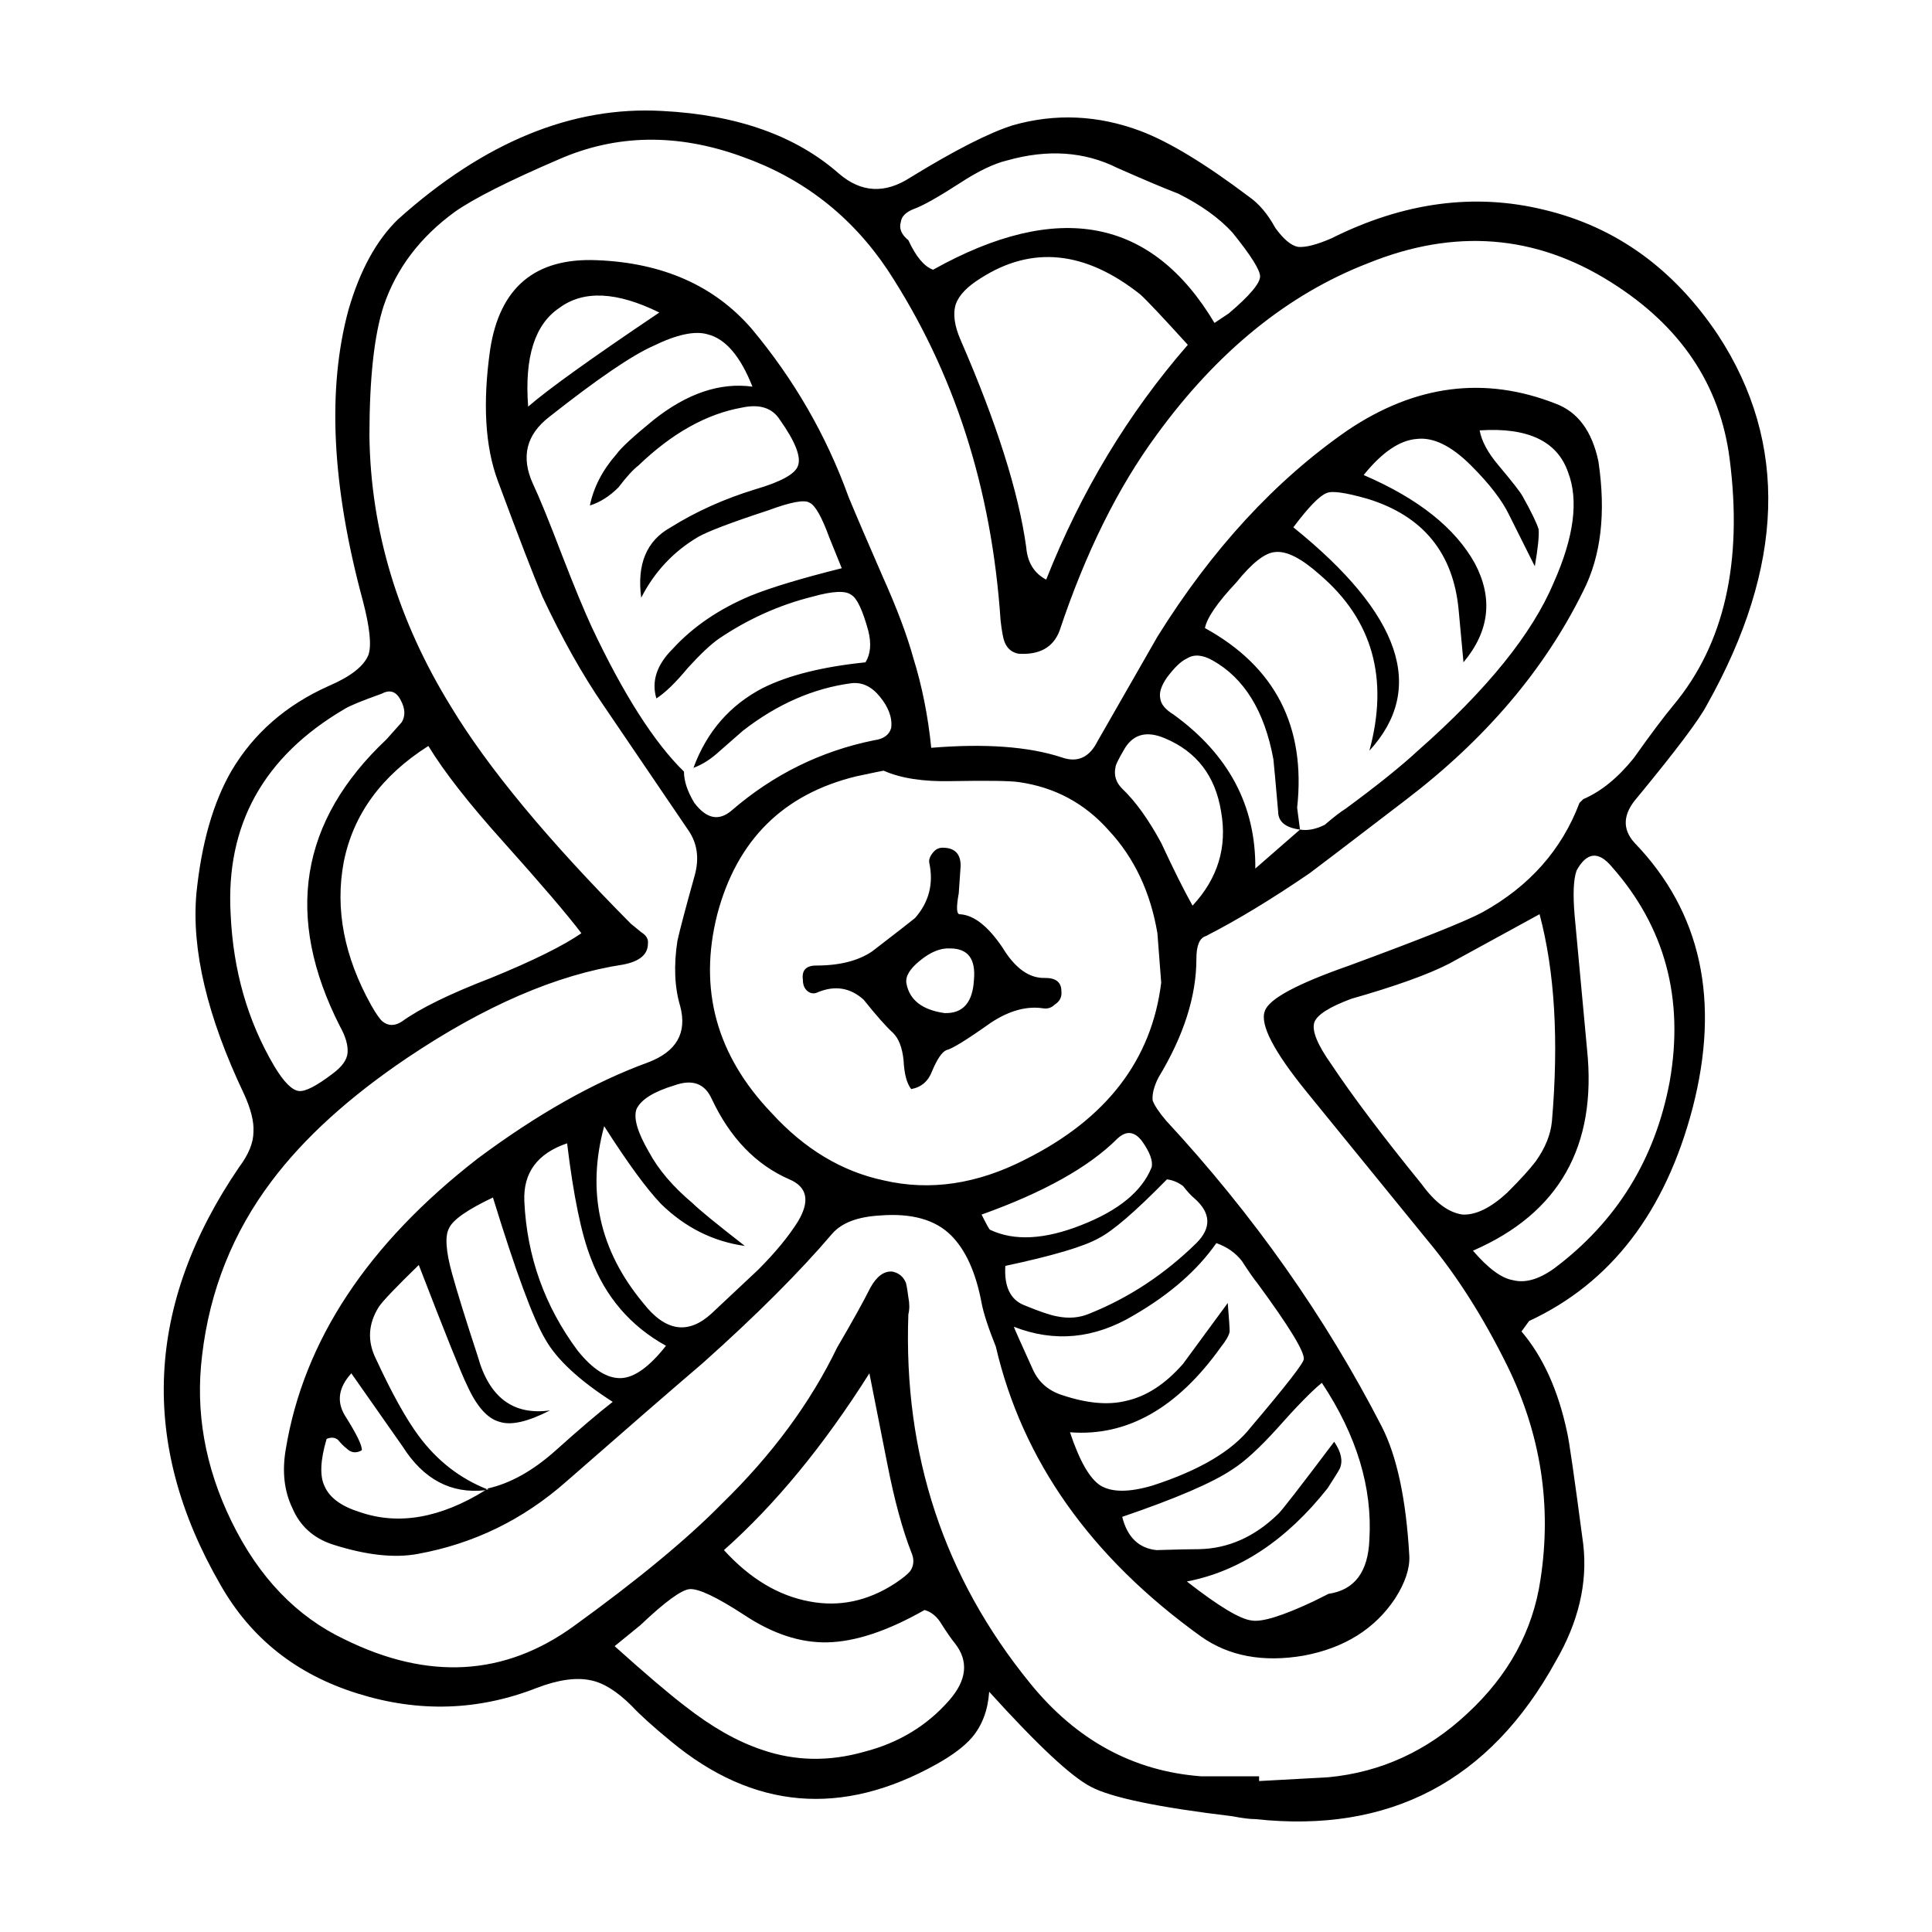 <?xml version="1.0" encoding="UTF-8"?>
<!-- Uploaded to: ICON Repo, www.svgrepo.com, Generator: ICON Repo Mixer Tools -->
<svg fill="#000000" width="800px" height="800px" version="1.1" viewBox="144 144 512 512" xmlns="http://www.w3.org/2000/svg">
 <path d="m599.35 232.86c18.637 28.551 17.633 61.211-3.027 97.992-2.012 3.863-8.141 12.004-18.383 24.434-3.871 4.367-4.117 8.398-0.754 12.09 17.633 18.305 22.758 41.734 15.367 70.281-7.227 27.543-21.664 46.352-43.328 56.426l-2.016 2.769c5.715 6.715 9.742 15.617 12.09 26.703 0.504 2.016 1.93 11.926 4.281 29.727 1.176 10.246-1.258 20.57-7.305 30.984-17.469 31.738-43.996 45.676-79.602 41.816-1.512 0-3.527-0.25-6.047-0.754-19.645-2.352-32.156-4.953-37.527-7.809-5.211-2.684-14.191-11.082-26.957-25.191-0.332 4.871-1.844 8.902-4.527 12.09-2.016 2.348-5.129 4.699-9.324 7.055-25.191 14.105-48.703 12.09-70.535-6.047-4.707-3.863-8.141-6.969-10.328-9.32-3.863-3.863-7.473-6.125-10.832-6.801-3.863-0.84-8.652-0.172-14.359 2.016-15.445 6.047-31.234 6.551-47.359 1.512-16.289-5.039-28.461-14.695-36.527-28.969-21.496-37.281-19.816-74.141 5.039-110.59 2.519-3.359 3.777-6.469 3.777-9.32 0.168-2.684-0.672-6.047-2.519-10.078-9.738-20.488-13.941-38.203-12.594-53.152 1.344-13.266 4.453-24.098 9.324-32.496 5.875-9.91 14.438-17.383 25.695-22.418 5.879-2.519 9.406-5.289 10.586-8.312 0.836-2.519 0.332-7.305-1.516-14.359-8.227-30.395-9.488-56.09-3.777-77.082 3.027-10.414 7.391-18.391 13.105-23.93 22.836-20.488 46.18-30.062 70.023-28.719 19.82 1.008 35.434 6.551 46.859 16.625 5.875 5.039 12.172 5.371 18.895 1.008 11.754-7.219 20.824-11.84 27.199-13.855 11.25-3.188 22.504-2.684 33.754 1.512 7.559 2.852 17.129 8.645 28.719 17.383 2.684 1.848 5.039 4.621 7.047 8.312 2.188 3.023 4.203 4.707 6.047 5.039 2.016 0.172 4.953-0.586 8.816-2.266 19.145-9.574 37.953-12.09 56.426-7.559 18.973 4.531 34.332 15.617 46.094 33.25zm-28.469-14.105c-19.984-12.594-41.398-14.273-64.234-5.039-21.328 8.227-40.055 23.426-56.176 45.594-10.242 13.941-18.809 31.234-25.695 51.891-1.676 4.367-5.289 6.383-10.832 6.047-1.844-0.336-3.102-1.43-3.777-3.273-0.332-0.84-0.672-2.684-1.004-5.543-2.352-35.102-12.344-66.086-29.977-92.953-9.574-14.273-22.418-24.262-38.543-29.977-17.125-6.211-33.332-5.961-48.613 0.754-13.27 5.707-22.418 10.328-27.457 13.855-9.238 6.715-15.539 15.027-18.895 24.938-2.519 7.727-3.777 19.23-3.777 34.512 0.332 25.023 7.559 48.957 21.664 71.793 9.742 16.121 25.609 35.266 47.609 57.434l2.769 2.266c1.344 0.84 1.93 1.848 1.762 3.023 0 2.852-2.18 4.699-6.551 5.543-17.633 2.691-36.691 10.918-57.184 24.688-15.453 10.41-27.457 21.328-36.023 32.746-10.242 13.602-16.375 28.969-18.383 46.098-1.848 14.949 0.75 29.641 7.809 44.082 7.219 14.777 17.211 25.191 29.977 31.234 22.164 10.918 42.402 9.742 60.711-3.527 16.957-12.262 30.062-23.09 39.297-32.496 13.266-12.93 23.426-26.703 30.48-41.312 4.031-6.887 6.973-12.176 8.816-15.871 1.676-3.023 3.613-4.449 5.793-4.281 1.676 0.332 2.852 1.258 3.527 2.769 0.168 0.168 0.418 1.512 0.75 4.031 0.332 1.676 0.332 3.195 0 4.535-1.344 37.117 9.406 69.691 32.242 97.738 12.258 15.113 27.371 23.34 45.344 24.688h15.367v1.258c11.922-0.672 18.051-1.008 18.391-1.008 13.941-1.344 26.191-6.969 36.777-16.879 10.914-10.078 17.383-21.914 19.398-35.52 3.027-19.648 0.086-38.543-8.816-56.68-6.383-12.93-13.438-24.016-21.16-33.25l-31.992-39.297c-8.73-10.746-12.43-17.887-11.082-21.41 1.008-3.188 8.484-7.219 22.418-12.09 19.145-7.055 30.898-11.754 35.266-14.105 12.43-6.883 20.992-16.539 25.695-28.969l1.008-1.008c4.707-2.016 9.148-5.629 13.352-10.832 4.527-6.383 8.062-11.082 10.578-14.105 13.438-16.121 18.391-37.871 14.863-65.242-2.519-19.645-13.016-35.262-31.492-46.848zm-3.273 47.609c2.016 13.602 0.676 25.023-4.031 34.258-10.242 20.824-25.941 39.297-47.105 55.418-15.789 12.09-24.27 18.559-25.441 19.398-10.078 6.887-19.23 12.43-27.457 16.625-1.684 0.504-2.519 2.519-2.519 6.047 0 9.91-3.359 20.402-10.078 31.488-1.176 2.352-1.684 4.367-1.512 6.047 0.504 1.344 1.676 3.109 3.523 5.289 23.18 25.023 42.238 52.059 57.188 81.113 4.031 7.891 6.465 19.312 7.305 34.258 0.168 3.359-1.094 7.141-3.777 11.336-5.375 8.062-13.438 13.098-24.188 15.113-10.746 1.848-19.816 0.172-27.199-5.039-29.223-20.992-47.359-46.602-54.41-76.832-2.016-5.039-3.273-8.902-3.777-11.586-1.516-8.062-4.203-14.02-8.066-17.887-4.195-4.195-10.496-5.961-18.895-5.289-5.879 0.336-10.078 1.93-12.594 4.785-8.73 10.242-20.152 21.664-34.258 34.258-8.062 6.887-20.152 17.383-36.273 31.488-11.422 10.078-24.516 16.461-39.297 19.145-6.211 1.176-13.77 0.336-22.672-2.519-5.039-1.676-8.566-4.867-10.578-9.574-2.188-4.535-2.777-9.738-1.77-15.617 4.707-28.719 21.664-54.41 50.891-77.082 15.785-11.754 30.812-20.238 45.086-25.441 7.559-2.856 10.414-7.809 8.566-14.863-1.512-5.039-1.762-10.832-0.75-17.383 0.672-3.023 2.18-8.73 4.527-17.129 1.344-4.699 0.754-8.816-1.762-12.344l-22.418-33c-5.543-8.062-10.918-17.633-16.121-28.719-2.352-5.543-6.297-15.785-11.84-30.73-3.359-9.07-4.031-20.656-2.016-34.762 2.519-16.461 11.926-24.348 28.219-23.68 17.461 0.672 31.152 6.715 41.055 18.137 11.25 13.438 19.82 28.301 25.699 44.586 2.012 4.867 5.039 11.926 9.07 21.16 3.691 8.227 6.383 15.367 8.062 21.41 2.352 7.559 3.945 15.531 4.785 23.93 14.273-1.176 25.773-0.332 34.512 2.519 4.203 1.512 7.391 0.086 9.574-4.281l15.871-27.711c14.438-23.176 31.23-41.395 50.383-54.664 17.965-12.09 36.355-14.445 55.16-7.055 5.871 2.195 9.652 7.316 11.328 15.379zm-62.219 3.527c14.438 6.211 24.262 14.027 29.473 23.426 4.871 9.234 3.863 17.965-3.023 26.199l-1.258-13.602c-1.344-15.285-9.406-25.191-24.184-29.727-5.879-1.676-9.492-2.18-10.832-1.512-1.844 0.672-4.785 3.691-8.816 9.07 28.551 23.008 35.266 42.738 20.152 59.199 5.203-19.145 0.84-34.676-13.098-46.602-4.871-4.363-8.816-6.383-11.844-6.047-2.684 0.168-6.133 2.852-10.328 8.062-5.039 5.371-7.809 9.406-8.309 12.09 18.637 10.242 26.781 26.113 24.434 47.609l0.754 5.793c2.012 0.332 4.195-0.086 6.551-1.258 2.352-2.016 4.195-3.445 5.543-4.281 8.23-6.047 14.609-11.168 19.145-15.367 18.309-16.121 30.312-30.984 36.023-44.586 5.371-12.09 6.629-21.828 3.777-29.223-2.852-8.227-10.664-11.926-23.426-11.082 0.508 2.852 2.188 5.961 5.039 9.32 3.527 4.195 5.629 6.887 6.297 8.062 2.352 4.195 3.777 7.141 4.289 8.816 0.168 1.676-0.168 4.953-1.008 9.824l-6.801-13.602c-1.848-3.863-5.211-8.227-10.078-13.098-5.211-5.203-9.992-7.559-14.363-7.055-4.539 0.332-9.238 3.519-14.109 9.566zm-49.121-74.566c-3.527-1.344-8.902-3.613-16.121-6.801-8.73-4.367-18.477-5.039-29.223-2.016-3.527 0.84-7.723 2.856-12.594 6.047-5.715 3.691-9.742 5.961-12.09 6.801-2.18 0.84-3.356 2.016-3.523 3.527-0.508 1.676 0.168 3.273 2.012 4.785 2.016 4.367 4.195 6.969 6.551 7.809 33.086-18.477 57.938-13.77 74.57 14.105l3.777-2.519c5.543-4.699 8.309-7.977 8.309-9.824 0-1.676-2.434-5.543-7.305-11.586-3.531-3.863-8.32-7.305-14.363-10.328zm-10.078 26.703c-14.609-11.586-28.719-13.012-42.32-4.281-3.523 2.18-5.707 4.449-6.551 6.801-0.84 2.519-0.418 5.715 1.258 9.574 9.574 22 15.367 40.305 17.383 54.914 0.332 4.031 2.102 6.887 5.289 8.566 9.234-23.34 21.746-44.082 37.535-62.219-6.715-7.394-10.914-11.844-12.594-13.355zm5.289 107.06c0.168 1.512 1.344 2.938 3.527 4.281 14.609 10.578 21.828 24.184 21.664 40.809l11.844-10.328c-3.871-0.504-5.793-2.102-5.793-4.785-0.676-7.723-1.094-12.344-1.258-13.855-2.352-12.762-7.723-21.496-16.121-26.199-2.684-1.512-4.953-1.676-6.801-0.504-1.512 0.672-3.273 2.348-5.289 5.039-1.52 2.184-2.109 4.031-1.773 5.543zm-37.531 22.168c-2.352-0.336-8.309-0.418-17.887-0.25-7.391 0.172-13.348-0.754-17.887-2.769-0.168 0-2.606 0.504-7.305 1.512-19.312 4.707-31.574 16.879-36.777 36.527-5.039 19.82-0.25 37.367 14.359 52.648 8.73 9.574 18.641 15.531 29.727 17.887 12.262 2.856 24.773 1.008 37.535-5.543 21.496-10.746 33.5-26.363 36.016-46.855l-1.004-13.098c-1.848-10.918-6.133-19.98-12.852-27.207-6.379-7.223-14.355-11.504-23.926-12.852zm25.691-4.031c-0.508 2.188 0.086 4.117 1.762 5.793 3.527 3.359 6.973 8.148 10.328 14.359 3.359 7.227 6.133 12.766 8.312 16.625 6.715-7.227 9.234-15.531 7.559-24.938-1.512-9.406-6.465-15.871-14.863-19.398-4.707-2.016-8.227-1.176-10.578 2.519-1.684 2.859-2.519 4.535-2.519 5.039zm88.422 52.145c-5.543 2.856-14.188 5.965-25.945 9.32-5.875 2.18-9.148 4.281-9.82 6.297-0.676 2.18 0.836 5.879 4.527 11.082 5.715 8.566 13.688 19.145 23.93 31.738 3.527 4.871 7.141 7.559 10.832 8.062 3.527 0.168 7.473-1.762 11.84-5.793 3.527-3.527 6.047-6.297 7.559-8.312 2.519-3.527 3.945-7.055 4.289-10.578 1.844-21.496 0.75-39.801-3.273-54.914zm33.754-24.684c-0.84 2.352-1.008 6.383-0.508 12.09l3.273 35.266c2.684 25.695-7.391 43.492-30.23 53.402 4.031 4.699 7.559 7.305 10.578 7.809 3.195 0.84 6.805-0.168 10.832-3.023 16.625-12.426 26.867-28.969 30.73-49.625 3.863-22-1.258-40.977-15.367-56.93-3.516-4.195-6.625-3.863-9.309 1.012zm-108.57 81.867c-8.398 8.566-14.445 13.77-18.141 15.617-3.863 2.18-12.086 4.621-24.68 7.305-0.336 5.375 1.258 8.816 4.781 10.328 4.035 1.676 6.973 2.684 8.816 3.023 3.195 0.676 6.133 0.418 8.816-0.754 10.414-4.195 19.82-10.41 28.219-18.641 4.031-4.031 3.863-7.977-0.508-11.84-0.836-0.672-1.844-1.762-3.023-3.273-1.344-1.008-2.769-1.598-4.281-1.766zm-46.602-41.562c-6.387 4.535-10.332 6.969-11.844 7.305-1.176 0.504-2.434 2.352-3.777 5.543-1.008 2.691-2.852 4.281-5.543 4.785-1.176-1.512-1.848-4.031-2.016-7.559-0.332-3.359-1.258-5.793-2.769-7.305-1.848-1.676-4.453-4.621-7.809-8.816-3.527-3.188-7.559-3.863-12.09-2.016-1.008 0.504-1.93 0.418-2.769-0.25-0.84-0.672-1.258-1.676-1.258-3.023-0.332-2.519 0.84-3.777 3.527-3.777 6.211 0 11.168-1.258 14.863-3.777 6.551-5.039 10.328-7.977 11.336-8.816 3.688-4.195 4.949-9.07 3.777-14.609-0.172-0.84 0.168-1.762 1.004-2.769 0.676-0.84 1.516-1.258 2.519-1.258 3.195 0 4.785 1.598 4.785 4.785l-0.504 7.305c-0.676 3.691-0.59 5.543 0.25 5.543 3.691 0.172 7.473 3.109 11.336 8.816 3.359 5.543 7.141 8.227 11.336 8.062 2.852 0 4.281 1.176 4.281 3.527 0.168 1.512-0.418 2.684-1.762 3.527-0.84 0.84-1.848 1.176-3.023 1.008-4.367-0.68-8.988 0.578-13.852 3.769zm40.051 31.488c-2.012-2.684-4.195-2.938-6.551-0.754-7.559 7.559-19.562 14.273-36.016 20.152 1.344 2.684 2.098 4.031 2.262 4.031 6.383 3.023 14.445 2.606 24.188-1.258 9.906-3.863 16.117-8.984 18.637-15.367 0.336-1.684-0.504-3.949-2.519-6.805zm-21.16 67.258c6.551 2.18 12.172 2.684 16.879 1.512 5.371-1.176 10.41-4.449 15.113-9.824 1.008-1.344 4.953-6.715 11.84-16.121 0.336 4.195 0.508 6.715 0.508 7.559-0.168 1.008-0.926 2.352-2.266 4.031-11.586 16.289-24.938 23.844-40.055 22.672 2.519 7.559 5.203 12.262 8.066 14.105 3.023 1.848 7.644 1.848 13.855 0 12.426-4.031 21.074-9.152 25.941-15.367 9.406-11.082 14.105-17.129 14.105-18.137 0.168-2.016-3.945-8.73-12.34-20.152-0.84-1.008-2.188-2.938-4.035-5.793-1.676-2.18-3.945-3.777-6.801-4.785-5.039 7.219-12.344 13.602-21.914 19.145-10.414 6.211-20.992 7.227-31.746 3.023 0 0.168 1.684 3.945 5.039 11.336 1.512 3.356 4.117 5.621 7.809 6.797zm56.93 8.816c-4.707 5.203-8.652 8.816-11.844 10.832-5.203 3.527-14.949 7.723-29.223 12.594 1.344 5.371 4.367 8.312 9.07 8.816 5.375-0.168 9.152-0.25 11.336-0.25 7.723-0.168 14.695-3.273 20.906-9.32 0.672-0.504 5.621-6.887 14.863-19.145 1.844 2.691 2.352 5.039 1.512 7.055-0.332 0.676-1.426 2.434-3.273 5.289-10.914 13.77-23.34 22-37.277 24.688 8.395 6.551 14.105 9.992 17.125 10.328 2.684 0.504 8.148-1.176 16.375-5.039l4.035-2.016c6.883-1.008 10.496-5.793 10.828-14.359 0.84-13.77-3.359-27.625-12.594-41.562-2.684 2.18-6.633 6.211-11.84 12.09zm-165.25-267.27c8.902-7.055 17.633-9.992 26.191-8.816-3.188-8.062-7.133-12.68-11.84-13.855-3.359-1.008-8.148 0-14.359 3.023-5.715 2.519-14.949 8.816-27.711 18.895-6.047 4.707-7.473 10.578-4.289 17.633 1.676 3.527 4.289 9.91 7.809 19.145 3.195 8.23 5.793 14.531 7.812 18.895 8.395 17.805 16.539 30.566 24.434 38.289 0 2.519 0.926 5.289 2.769 8.312 3.195 4.195 6.465 4.871 9.824 2.016 11.082-9.574 23.68-15.785 37.785-18.641 2.519-0.332 4.031-1.426 4.535-3.273 0.332-2.684-0.676-5.457-3.027-8.312-2.188-2.691-4.707-3.863-7.559-3.527-10.078 1.344-19.645 5.543-28.719 12.594-1.512 1.344-3.523 3.109-6.039 5.289-2.352 2.188-4.707 3.691-7.055 4.535 3.527-9.574 9.656-16.625 18.391-21.16 6.715-3.359 15.785-5.629 27.199-6.801 1.344-2.18 1.594-4.953 0.754-8.312-1.512-5.543-3.027-8.73-4.535-9.574-1.512-1.176-4.953-1.008-10.328 0.504-8.73 2.18-16.965 5.879-24.688 11.082-2.18 1.512-4.953 4.117-8.309 7.809-3.195 3.863-5.965 6.551-8.312 8.062-1.344-4.535 0.086-8.902 4.289-13.098 5.371-5.879 12.258-10.578 20.656-14.105 5.371-2.18 13.438-4.621 24.184-7.305l-3.269-8.062c-2.016-5.543-3.777-8.652-5.297-9.32-1.344-0.84-4.953-0.168-10.828 2.016-9.742 3.188-15.957 5.543-18.641 7.055-6.551 3.863-11.586 9.234-15.113 16.121-1.176-8.902 1.426-15.113 7.809-18.641 6.715-4.195 14.188-7.559 22.418-10.078 6.883-2.016 10.66-4.109 11.336-6.297 0.84-2.348-0.754-6.383-4.785-12.09-2.012-3.188-5.371-4.281-10.078-3.273-9.402 1.676-18.559 6.801-27.457 15.367-1.344 1.008-3.102 2.938-5.289 5.793-2.352 2.348-4.871 3.945-7.559 4.785 1.008-4.867 3.359-9.406 7.055-13.602 1.191-1.68 4.461-4.703 9.836-9.074zm-33.25-3.523c5.203-4.535 16.793-12.848 34.762-24.938-11.25-5.543-20.066-5.961-26.449-1.258-6.551 4.363-9.32 13.094-8.312 26.195zm-33.754 77.836c-1.176-2.348-2.852-2.938-5.039-1.762-5.203 1.848-8.48 3.195-9.82 4.031-21.504 12.594-31.578 30.73-30.23 54.41 0.672 14.949 4.527 28.379 11.586 40.305 2.519 4.195 4.699 6.383 6.551 6.551 1.676 0.168 4.621-1.344 8.816-4.535 2.519-1.844 3.863-3.691 4.031-5.543 0.168-2.016-0.504-4.367-2.012-7.055-14.781-29.055-10.664-54.41 12.34-76.074l4.035-4.535c1-1.676 0.914-3.609-0.258-5.793zm7.305 12.094c-12.43 7.894-19.902 18.137-22.418 30.73-2.352 12.43 0.086 25.105 7.305 38.039 1.344 2.348 2.352 3.777 3.027 4.281 1.512 1.176 3.188 1.176 5.039 0 4.867-3.527 12.762-7.387 23.676-11.586 11.082-4.535 19.059-8.48 23.93-11.84-3.691-4.867-10.578-12.93-20.656-24.184-9.07-10.078-15.707-18.555-19.902-25.441zm130.23 56.93c-2.691 2.18-3.871 4.195-3.527 6.047 0.836 4.367 4.195 6.973 10.078 7.809 4.871 0.168 7.473-2.769 7.809-8.816 0.504-5.543-1.594-8.312-6.297-8.312-2.519-0.168-5.207 0.922-8.062 3.273zm-71.793 50.633c2.519 4.707 6.383 9.234 11.586 13.602 1.676 1.676 6.297 5.457 13.855 11.336-8.398-1.176-15.789-4.871-22.168-11.082-3.863-4.031-8.902-10.918-15.113-20.656-4.707 17.301-1.258 32.918 10.328 46.855 5.879 7.559 11.926 8.48 18.141 2.769 7.891-7.387 12.004-11.25 12.344-11.586 4.527-4.535 8.062-8.816 10.578-12.848 3.188-5.371 2.434-9.07-2.266-11.082-8.902-3.863-15.785-11.004-20.656-21.41-1.848-4.031-5.125-5.203-9.824-3.527-5.543 1.676-8.902 3.777-10.078 6.297-0.844 2.348 0.25 6.129 3.273 11.332zm-15.367 28.215c-2.519-6.383-4.613-16.539-6.297-30.48-7.891 2.684-11.668 7.809-11.336 15.367 0.676 14.609 5.375 27.797 14.113 39.551 4.031 5.039 7.891 7.473 11.586 7.305 3.527-0.168 7.473-3.023 11.84-8.566-9.406-5.207-16.047-12.934-19.906-23.176zm-63.48 30.48c-3.359 3.691-3.945 7.391-1.762 11.082 3.188 5.039 4.699 8.148 4.527 9.32-1.512 0.84-2.852 0.672-4.031-0.504-0.676-0.504-1.426-1.258-2.266-2.266-0.84-0.672-1.844-0.754-3.023-0.25-1.684 5.707-1.848 9.91-0.508 12.594 1.344 3.023 4.453 5.289 9.324 6.801 10.242 3.527 21.328 1.594 33.25-5.793 0.312-0.156 0.691-0.238 1.137-0.25h-0.629l0.25-0.25c5.875-1.344 11.754-4.621 17.633-9.824 6.551-5.879 11.668-10.242 15.367-13.098-8.902-5.707-14.863-11.25-17.887-16.625-3.195-5.371-7.809-17.887-13.855-37.535-6.723 3.195-10.586 5.879-11.586 8.062-1.176 2.016-0.926 6.047 0.75 12.09 1.344 4.871 3.613 12.176 6.805 21.914 3.023 10.918 9.402 15.703 19.145 14.359-5.879 3.023-10.328 4.031-13.352 3.023-3.188-0.84-6.047-4.031-8.566-9.574-1.512-3.023-5.789-13.688-12.848-31.992-6.047 5.879-9.566 9.574-10.578 11.082-2.856 4.535-3.109 9.152-0.754 13.855 4.195 9.07 7.977 15.871 11.336 20.402 4.871 6.551 10.918 11.25 18.141 14.105-0.172 0-0.336 0.086-0.508 0.25-9.07 1.008-16.375-2.856-21.914-11.586zm156.43 66.5c-1.176-2.016-2.684-3.273-4.527-3.777-9.742 5.543-18.309 8.398-25.699 8.566-7.227 0.168-14.605-2.266-22.164-7.305-7.227-4.699-12.012-6.969-14.363-6.801-2.188 0.172-6.551 3.359-13.098 9.574l-6.805 5.543c8.23 7.391 14.445 12.68 18.641 15.871 7.055 5.543 13.855 9.406 20.402 11.586 8.73 3.023 17.801 3.188 27.207 0.504 9.07-2.352 16.539-6.887 22.418-13.602 4.699-5.371 5.203-10.41 1.512-15.113-0.836-1.016-2.012-2.691-3.523-5.047zm-8.059-19.145c-2.352-6.047-4.453-13.77-6.297-23.176l-4.785-24.184c-12.09 19.145-24.938 34.762-38.543 46.855 6.887 7.559 14.445 12.09 22.672 13.602 7.894 1.512 15.453-0.086 22.672-4.785 2.016-1.344 3.359-2.434 4.035-3.273 1-1.512 1.082-3.188 0.246-5.039z" fill-rule="evenodd"/>
</svg>